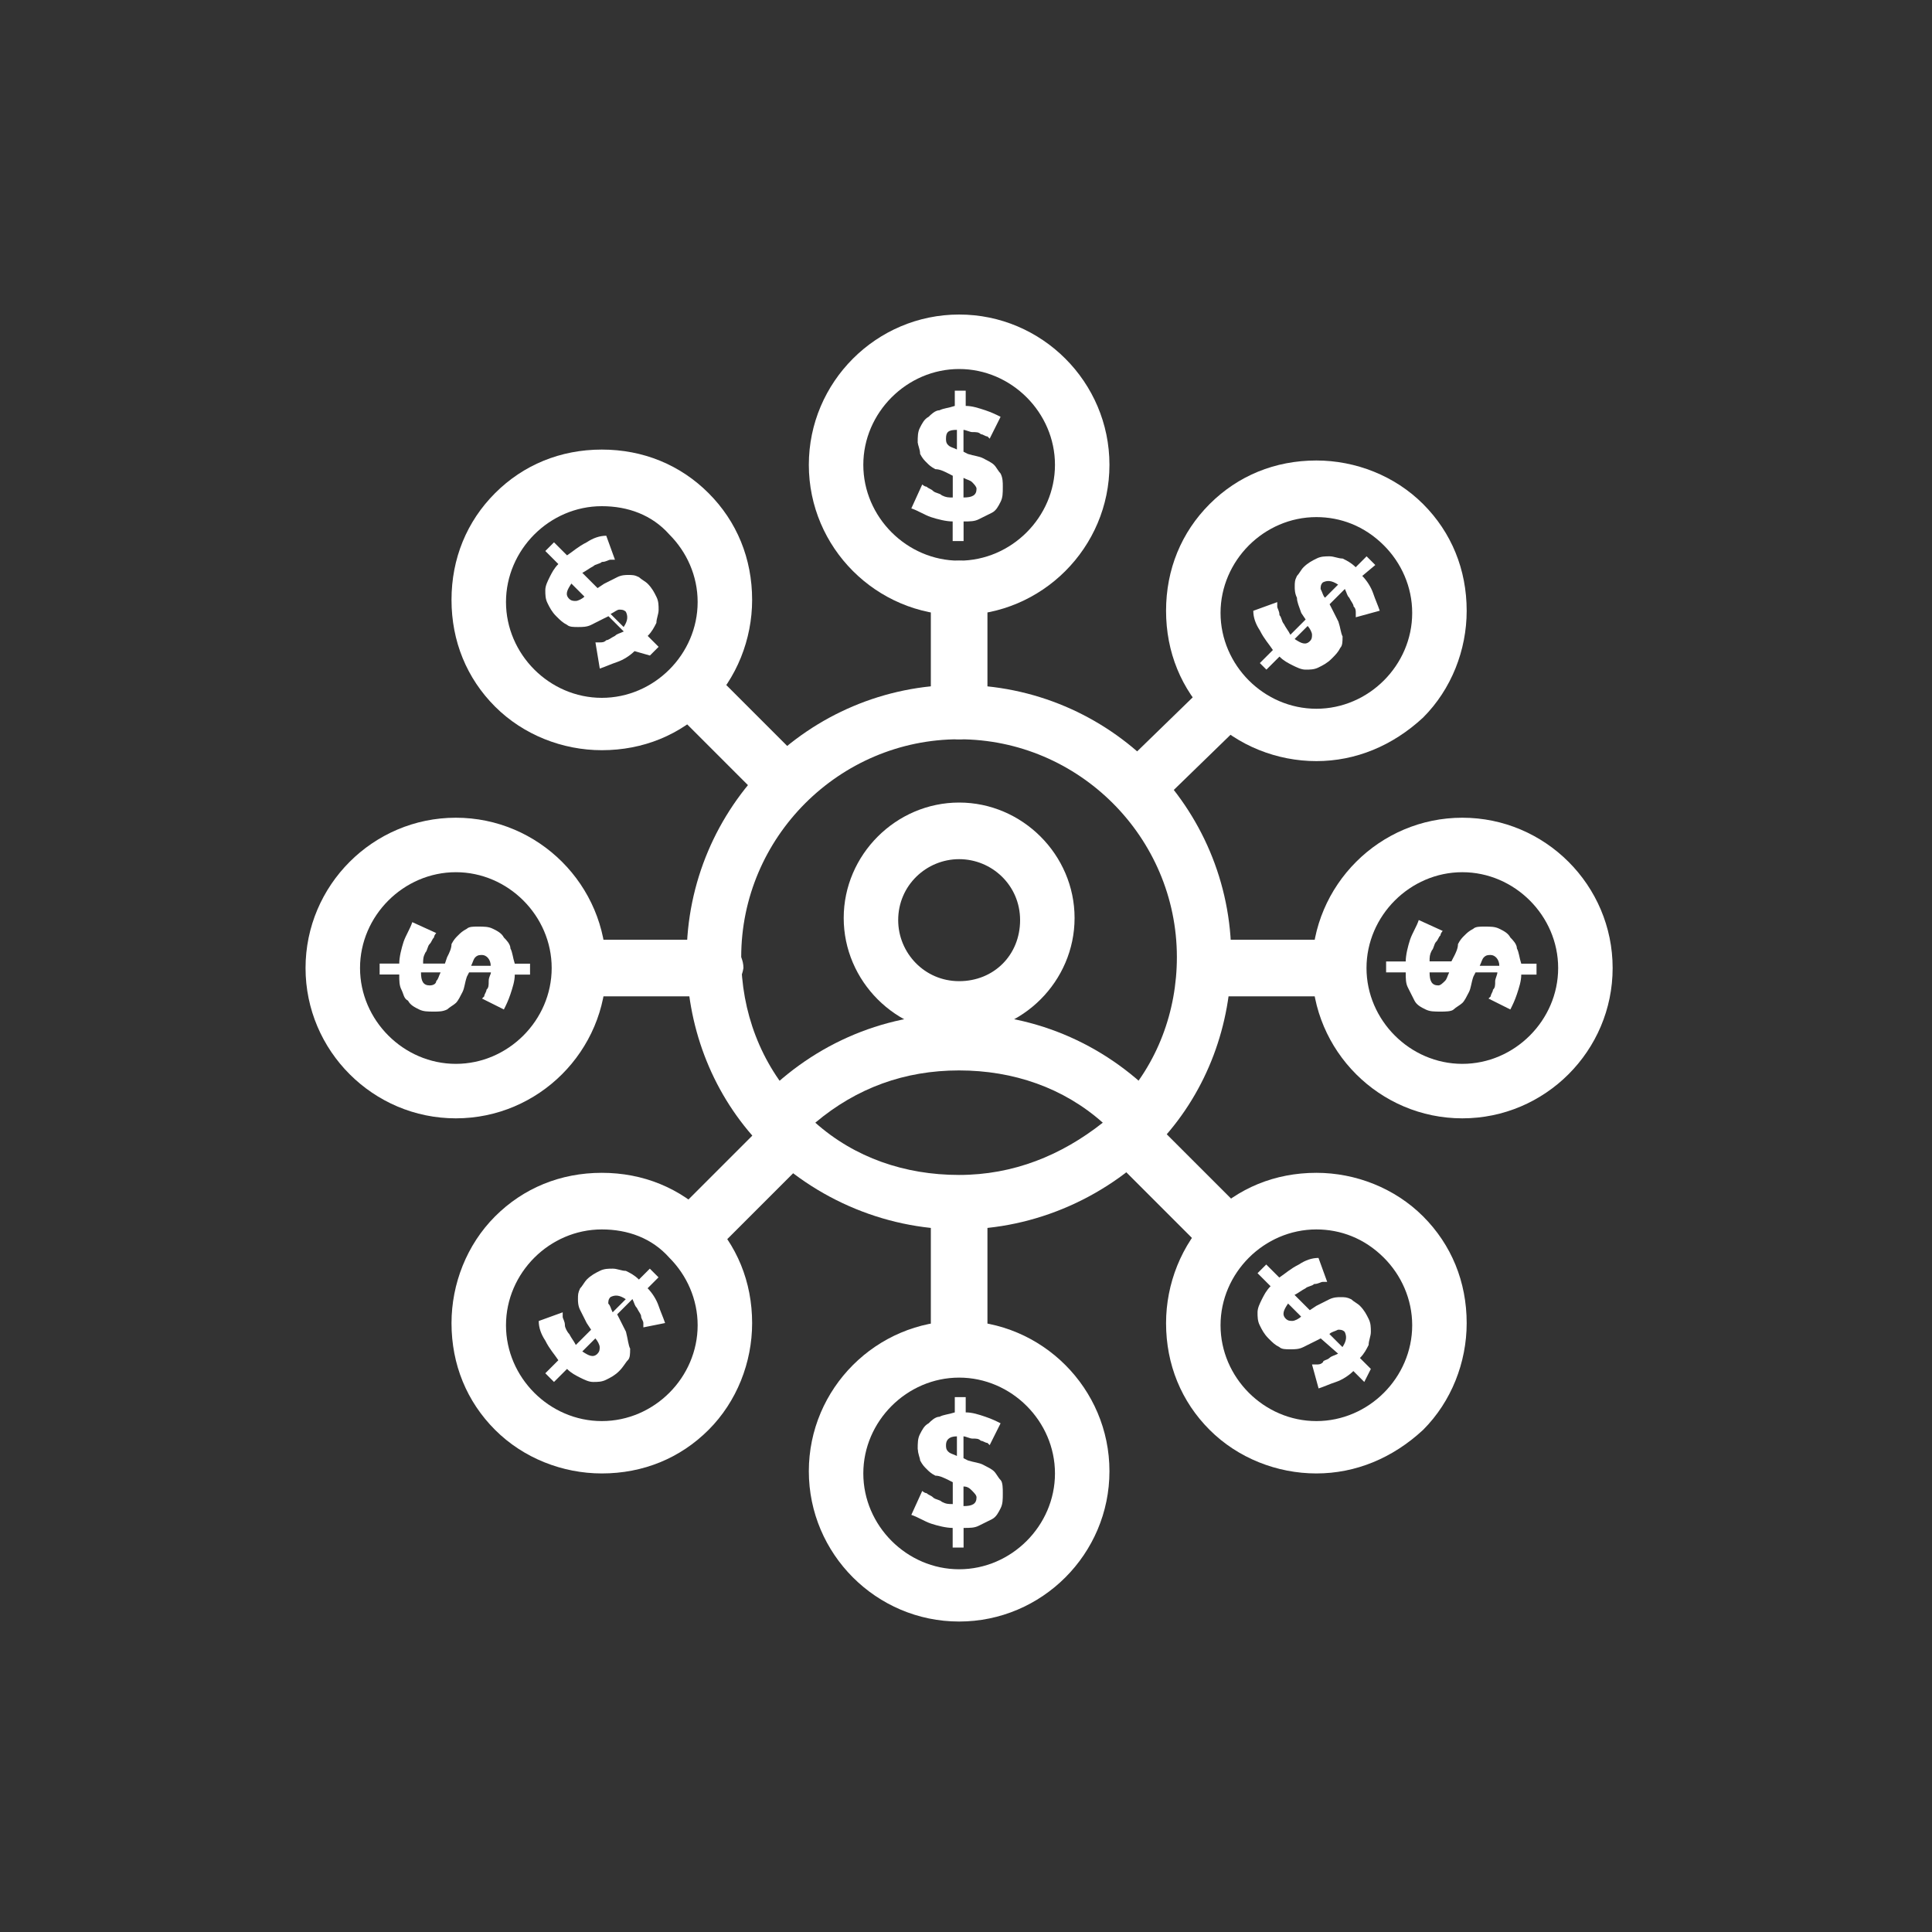 <?xml version="1.0" encoding="UTF-8"?>
<svg id="_圖層_1" xmlns="http://www.w3.org/2000/svg" version="1.1" viewBox="0 0 200 200">
  <rect x="0" y="0" width="200" height="200" fill="#333333" stroke="none"/>
  <!-- Generator: Adobe Illustrator 29.7.1, SVG Export Plug-In . SVG Version: 2.1.1 Build 8)  -->
  <defs>
    <style>
      .st0 {
        fill: #fff;
      }
    </style>
  </defs>
  <g id="_x31_69_x2C__user_x2C__money_x2C__doller_x2C__chain">
    <path class="st0" d="M155.21,99.99c0-.68-.45-1.13-.9-1.13-.23,0-.45,0-.68.22-.23.23-.23.45-.45.9h2.03ZM149.57,101.56c.23-.23.23-.45.45-.9h-2.03c0,.9.23,1.35.9,1.35.23,0,.45-.23.68-.45ZM150.48,99.08c.23-.45.45-.9.45-1.35.23-.45.45-.68.68-.9.23-.23.45-.45.9-.68.23-.23.68-.23,1.13-.23.68,0,1.13,0,1.58.23.45.22.9.45,1.13.9.23.23.68.68.68,1.13.23.45.23.9.45,1.58h1.58v1.13h-1.58c0,.68-.23,1.35-.45,2.03-.23.68-.45,1.13-.68,1.58l-2.26-1.13.23-.23c0-.23.23-.45.23-.68.23-.22.23-.45.23-.9,0-.23.23-.68.23-.9h-2.26l-.23.45c-.23.67-.23,1.13-.45,1.58-.23.45-.45.9-.68,1.13-.23.22-.68.45-.9.67-.23.23-.9.23-1.35.23-.68,0-1.13,0-1.58-.23-.45-.22-.9-.45-1.13-.9-.23-.45-.45-.9-.68-1.35-.23-.45-.23-.9-.23-1.58h-2.03v-1.13h2.03c0-.68.23-1.58.45-2.26.23-.68.68-1.35.9-2.03l2.48,1.13s-.23.23-.23.45c-.23.22-.23.45-.45.67-.23.23-.23.68-.45.9-.23.45-.23.67-.23,1.13h2.26l.23-.45Z"/>
    <path class="st0" d="M133.11,136.52c.23.22.45.22.68.22s.68-.22.9-.45l-1.35-1.35c-.45.67-.68,1.13-.23,1.58ZM137.62,140.58c.23-.22.45-.22.9-.45l-1.8-1.58-.45.23c-.45.22-.9.45-1.35.67-.45.23-.9.23-1.35.23s-.9,0-1.13-.23c-.45-.22-.68-.45-1.13-.9-.45-.45-.68-.9-.9-1.35-.23-.45-.23-.9-.23-1.35s.23-.9.45-1.35c.23-.45.45-.9.9-1.35l-1.35-1.35.9-.9,1.35,1.35c.68-.45,1.13-.9,2.03-1.35.68-.45,1.35-.68,2.03-.68l.9,2.48h-.45c-.23,0-.45.22-.9.22-.23.23-.68.23-.9.45-.45.23-.68.45-1.13.68l1.58,1.58.68-.45c.45-.22.9-.45,1.35-.68.45-.22.9-.22,1.13-.22.45,0,.68,0,1.13.22.23.23.68.45.9.68.45.45.68.9.9,1.35.23.45.23.9.23,1.35s-.23.9-.23,1.35c-.23.45-.45.9-.9,1.35l1.13,1.13-.68,1.35-1.13-1.13c-.45.45-1.13.9-1.8,1.13-.68.22-1.13.45-1.8.67l-.68-2.48h.45c.23,0,.45,0,.68-.23,0-.22.45-.22.68-.45ZM137.62,138.1l1.35,1.35c.45-.67.45-1.13.23-1.58-.23-.22-.45-.22-.68-.22-.45.22-.68.22-.9.45Z"/>
    <path class="st0" d="M135.59,66.38c.23-.22.23-.45.23-.68s-.23-.67-.45-.9l-1.35,1.35c.68.45,1.13.67,1.58.22ZM137.17,61.87l1.35-1.35c-.68-.45-1.13-.45-1.58-.23-.23.23-.23.45-.23.68.23.45.23.68.45.9ZM138.98,65.93c0,.45,0,.9-.23,1.13-.23.45-.45.68-.9,1.13-.45.45-.9.68-1.35.9-.45.23-.9.23-1.35.23s-.9-.23-1.35-.45c-.45-.23-.9-.45-1.35-.9l-1.35,1.35-.68-.68,1.35-1.35c-.45-.68-.9-1.13-1.35-2.03-.45-.68-.68-1.35-.68-2.03l2.48-.9v.45c0,.22.23.45.23.9.23.23.23.68.45.9.23.45.45.68.68,1.13l1.58-1.58-.45-.67c-.23-.68-.45-1.13-.45-1.58-.23-.45-.23-.9-.23-1.13,0-.45,0-.68.23-1.13.23-.23.45-.68.68-.9.45-.45.9-.68,1.35-.9.45-.23.9-.23,1.35-.23s.9.23,1.35.23c.45.22.9.45,1.35.9l1.13-1.13.9.9-1.35,1.13c.45.45.9,1.13,1.13,1.8.23.68.45,1.13.68,1.8l-2.48.68v-.45c0-.23,0-.45-.23-.68,0-.23-.23-.45-.45-.9-.23-.22-.23-.45-.45-.9l-1.58,1.58.23.45c.23.45.45.9.68,1.35.23.68.23,1.13.45,1.58Z"/>
    <path class="st0" d="M99.74,49.47v2.03c.9,0,1.35-.22,1.35-.9,0-.22-.23-.45-.45-.68-.23-.22-.45-.22-.9-.45ZM97.93,45.41c0,.22,0,.45.23.67.23.23.45.23.9.45v-2.03c-.9,0-1.13.23-1.13.9ZM95,45.86c0-.68,0-1.13.23-1.58.23-.45.45-.9.9-1.13.23-.23.68-.68,1.13-.68.45-.22.9-.22,1.58-.45v-1.58h1.13v1.58c.68,0,1.35.23,2.03.45.68.23,1.13.45,1.58.68l-1.13,2.26-.23-.23c-.23,0-.45-.23-.68-.23-.23-.22-.45-.22-.9-.22-.23,0-.68-.23-.9-.23v2.26l.45.23c.68.22,1.13.22,1.58.45.45.23.9.45,1.13.68.23.22.45.67.68.9.23.45.23.9.23,1.35,0,.67,0,1.13-.23,1.58-.23.45-.45.9-.9,1.13-.45.22-.9.45-1.35.67-.45.23-.9.23-1.58.23v2.03h-1.13v-2.03c-.68,0-1.58-.23-2.25-.45-.68-.23-1.35-.68-2.03-.9l1.13-2.48s.23.23.45.23c.23.22.45.22.68.45.23.22.68.22.9.45.45.22.68.22,1.13.22v-2.25l-.45-.23c-.45-.23-.9-.45-1.35-.45-.45-.23-.68-.45-.9-.68-.23-.22-.45-.45-.68-.9,0-.45-.23-.9-.23-1.13Z"/>
    <path class="st0" d="M99.74,153.88v2.03c.9,0,1.35-.22,1.35-.9,0-.23-.23-.45-.45-.68-.23-.23-.45-.45-.9-.45ZM97.93,149.6c0,.22,0,.45.23.67.23.23.45.23.9.45v-2.03c-.9,0-1.13.45-1.13.9ZM95,150.05c0-.68,0-1.13.23-1.58.23-.45.45-.9.9-1.13.23-.23.68-.68,1.13-.68.45-.23.9-.23,1.58-.45v-1.58h1.13v1.58c.68,0,1.35.22,2.03.45.68.23,1.13.45,1.58.68l-1.13,2.26-.23-.23c-.23,0-.45-.22-.68-.22-.23-.23-.45-.23-.9-.23-.23,0-.68-.23-.9-.23v2.26l.45.23c.68.22,1.13.22,1.58.45.45.23.9.45,1.13.68.23.22.45.68.68.9.23.23.23.9.23,1.35,0,.67,0,1.13-.23,1.58-.23.45-.45.9-.9,1.13-.45.22-.9.45-1.35.67-.45.23-.9.23-1.58.23v2.03h-1.13v-2.03c-.68,0-1.58-.23-2.25-.45-.68-.23-1.35-.68-2.03-.9l1.13-2.48s.23.23.45.23c.23.22.45.22.68.45.23.22.68.22.9.45.45.23.68.23,1.13.23v-2.26l-.45-.23c-.45-.22-.9-.45-1.35-.45-.45-.23-.68-.45-.9-.68-.23-.22-.45-.45-.68-.9,0-.23-.23-.68-.23-1.13Z"/>
    <path class="st0" d="M58.92,61.99c.23.22.45.22.68.22s.68-.22.9-.45l-1.35-1.35c-.45.68-.68,1.13-.23,1.58ZM63.21,63.56l1.35,1.35c.45-.67.45-1.13.23-1.58-.23-.22-.45-.22-.68-.22s-.45.22-.9.45ZM65.69,67.4c-.45.45-1.13.9-1.8,1.13-.68.23-1.13.45-1.8.68l-.45-2.71h.45c.23,0,.45,0,.68-.23.23,0,.45-.23.9-.45.23-.23.45-.23.9-.45l-1.58-1.58-.45.22c-.45.23-.9.45-1.35.68-.45.22-.9.22-1.35.22s-.9,0-1.13-.22c-.45-.23-.68-.45-1.13-.9-.45-.45-.68-.9-.9-1.35-.23-.45-.23-.9-.23-1.35s.23-.9.45-1.35c.23-.45.45-.9.9-1.35l-1.35-1.35.9-.9,1.35,1.35c.68-.45,1.13-.9,2.03-1.35.68-.45,1.35-.68,2.03-.68l.9,2.48h-.45c-.23,0-.45.23-.9.23-.23.22-.68.22-.9.45-.45.23-.68.45-1.13.68l1.58,1.58.68-.45c.45-.23.9-.45,1.35-.68.45-.23.9-.23,1.13-.23.45,0,.68,0,1.13.23.23.23.68.45.9.68.45.45.68.9.9,1.35.23.45.23.9.23,1.35s-.23.9-.23,1.35c-.23.45-.45.9-.9,1.35l1.13,1.13-.9.9-1.58-.45Z"/>
    <path class="st0" d="M61.85,140.13c.23-.23.23-.45.23-.68s-.23-.67-.45-.9l-1.35,1.35c.68.45,1.13.68,1.58.23ZM65.23,139.67c0,.45,0,.9-.23,1.13-.23.22-.45.68-.9,1.13-.45.45-.9.68-1.35.9-.45.23-.9.23-1.35.23s-.9-.23-1.35-.45c-.45-.23-.9-.45-1.35-.9l-1.35,1.35-.9-.9,1.35-1.35c-.45-.68-.9-1.13-1.35-2.03-.45-.68-.68-1.35-.68-2.03l2.48-.9v.45c0,.23.23.45.23.9,0,.23.23.68.45.9.23.45.45.68.68,1.13l1.58-1.58-.45-.68c-.23-.45-.45-.9-.68-1.35-.23-.45-.23-.9-.23-1.13,0-.45,0-.67.23-1.13.23-.22.45-.67.68-.9.45-.45.9-.68,1.35-.9.45-.23.9-.23,1.35-.23s.9.23,1.35.23c.45.22.9.45,1.35.9l1.13-1.13.9.9-1.13,1.13c.45.45.9,1.13,1.13,1.8s.45,1.13.68,1.8l-2.25.45v-.45c0-.23-.23-.45-.23-.68s-.23-.45-.45-.9c-.23-.23-.23-.45-.45-.9l-1.58,1.58.23.45c.23.45.45.9.68,1.35.23.9.23,1.35.45,1.8ZM63.43,135.84l1.35-1.35c-.68-.45-1.13-.45-1.58-.22-.23.22-.23.45-.23.68.23.22.23.45.45.9Z"/>
    <path class="st0" d="M50.8,99.99c0-.68-.45-1.13-.9-1.13-.23,0-.45,0-.68.22-.23.23-.23.45-.45.9h2.03ZM45.16,101.56c.23-.23.23-.45.45-.9h-2.03c0,.9.23,1.35.9,1.35.45,0,.68-.23.68-.45ZM46.29,99.08c.23-.45.45-.9.45-1.35.23-.45.45-.68.68-.9.23-.23.45-.45.9-.68.23-.23.68-.23,1.13-.23.68,0,1.13,0,1.58.23.45.22.9.45,1.13.9.23.23.68.68.68,1.13.23.45.23.9.45,1.58h1.58v1.13h-1.58c0,.68-.23,1.35-.45,2.03-.23.68-.45,1.13-.68,1.58l-2.26-1.13.23-.23c0-.23.23-.45.23-.68.23-.22.23-.45.23-.9s.23-.68.23-.9h-2.26l-.23.45c-.23.67-.23,1.13-.45,1.58-.23.45-.45.9-.68,1.13-.23.22-.68.45-.9.67-.45.23-.9.23-1.35.23-.68,0-1.13,0-1.58-.23-.45-.22-.9-.45-1.13-.9-.45-.22-.45-.68-.68-1.13-.23-.45-.23-.9-.23-1.58h-2.03v-1.13h2.03c0-.68.23-1.58.45-2.26.23-.67.68-1.35.9-2.03l2.48,1.13s-.23.23-.23.45c-.23.23-.23.45-.45.68-.23.22-.23.68-.45.9-.23.45-.23.68-.23,1.13h2.26l.23-.68Z"/>
    <path class="st0" d="M99.29,63.68c-8.57,0-15.56-6.99-15.56-15.56s6.99-15.56,15.56-15.56,15.56,6.99,15.56,15.56-6.99,15.56-15.56,15.56ZM99.29,38.2c-5.41,0-9.92,4.51-9.92,9.92s4.51,9.92,9.92,9.92,9.92-4.51,9.92-9.92-4.51-9.92-9.92-9.92Z"/>
    <path class="st0" d="M99.29,106.98c-6.54,0-11.95-5.41-11.95-11.95s5.41-11.95,11.95-11.95,11.95,5.41,11.95,11.95-5.41,11.95-11.95,11.95ZM99.29,88.94c-3.38,0-6.31,2.71-6.31,6.31,0,3.38,2.71,6.32,6.31,6.32s6.31-2.71,6.31-6.32-2.93-6.31-6.31-6.31Z"/>
    <path class="st0" d="M118,118.93c-.68,0-1.35-.23-1.8-.68-1.13-1.13-1.35-2.93-.23-4.06,3.83-4.06,5.86-9.47,5.86-15.11,0-12.4-10.15-22.55-22.55-22.55s-22.55,10.15-22.55,22.55c0,5.64,2.03,11.05,5.86,15.11,1.13,1.13.9,2.93-.23,4.06-1.13,1.13-2.93.9-4.06-.22-4.74-5.19-7.22-11.95-7.22-18.94,0-15.56,12.63-28.19,28.19-28.19s28.19,12.63,28.19,28.19c0,6.99-2.48,13.76-7.22,18.94-.68.67-1.35.9-2.26.9Z"/>
    <path class="st0" d="M99.29,127.27c-7.89,0-15.56-3.38-20.97-9.25-.9-1.13-.9-2.71,0-3.83,5.41-5.86,12.85-9.25,20.97-9.25s15.56,3.38,20.97,9.25c.9,1.13.9,2.71,0,3.83-5.41,5.86-13.08,9.25-20.97,9.25ZM84.4,116.22c4.06,3.61,9.25,5.41,14.88,5.41s10.6-2.03,14.88-5.41c-4.06-3.61-9.25-5.41-14.88-5.41s-10.6,1.81-14.88,5.41Z"/>
    <path class="st0" d="M99.29,76.53c-1.58,0-2.93-1.32-2.93-2.86v-12.77c0-1.54,1.35-2.86,2.93-2.86s2.93,1.32,2.93,2.86v12.77c0,1.54-1.35,2.86-2.93,2.86Z"/>
    <path class="st0" d="M99.29,167.86c-8.57,0-15.56-6.99-15.56-15.56s6.99-15.56,15.56-15.56,15.56,6.99,15.56,15.56-6.99,15.56-15.56,15.56ZM99.29,142.61c-5.41,0-9.92,4.51-9.92,9.92s4.51,9.92,9.92,9.92,9.92-4.51,9.92-9.92-4.51-9.92-9.92-9.92Z"/>
    <path class="st0" d="M99.29,141.48c-1.58,0-2.93-1.35-2.93-2.93v-13.08c0-1.58,1.35-2.93,2.93-2.93s2.93,1.35,2.93,2.93v13.08c0,1.58-1.35,2.93-2.93,2.93Z"/>
    <path class="st0" d="M136.27,78.79c-4.06,0-8.12-1.58-11.05-4.51-2.93-2.93-4.51-6.77-4.51-11.05s1.58-8.12,4.51-11.05c2.93-2.93,6.76-4.51,11.05-4.51,4.06,0,8.12,1.58,11.05,4.51,2.93,2.93,4.51,6.77,4.51,11.05,0,4.06-1.58,8.12-4.51,11.05-3.16,2.93-6.99,4.51-11.05,4.51ZM136.27,53.53c-2.71,0-5.19,1.13-6.99,2.93-1.8,1.8-2.93,4.29-2.93,6.99s1.13,5.19,2.93,6.99c1.8,1.8,4.28,2.93,6.99,2.93s5.19-1.13,6.99-2.93c1.8-1.8,2.93-4.28,2.93-6.99s-1.13-5.19-2.93-6.99c-2.03-2.03-4.51-2.93-6.99-2.93Z"/>
    <path class="st0" d="M117.93,84.2c-.66,0-1.32-.21-1.98-.86-1.1-1.07-1.1-2.77,0-3.84l9-8.75c1.1-1.07,2.85-1.07,3.95,0,1.1,1.07,1.1,2.77,0,3.84l-9,8.75c-.66.64-1.32.86-1.98.86Z"/>
    <path class="st0" d="M62.3,152.53c-4.06,0-8.12-1.58-11.05-4.51-2.93-2.93-4.51-6.77-4.51-11.05,0-4.06,1.58-8.12,4.51-11.05,2.93-2.93,6.77-4.51,11.05-4.51s8.12,1.58,11.05,4.51c2.93,2.93,4.51,6.77,4.51,11.05,0,4.06-1.58,8.12-4.51,11.05-2.93,2.93-6.77,4.51-11.05,4.51ZM62.3,127.27c-2.71,0-5.19,1.13-6.99,2.93-1.8,1.8-2.93,4.28-2.93,6.99s1.13,5.19,2.93,6.99c1.8,1.8,4.28,2.93,6.99,2.93s5.19-1.13,6.99-2.93c1.8-1.8,2.93-4.29,2.93-6.99s-1.13-5.19-2.93-6.99c-1.8-2.03-4.29-2.93-6.99-2.93Z"/>
    <path class="st0" d="M72.23,130.2c-.68,0-1.35-.22-2.03-.9-1.13-1.13-1.13-2.93,0-4.06l9.25-9.25c1.13-1.13,2.93-1.13,4.06,0,1.13,1.13,1.13,2.93,0,4.06l-9.25,9.25c-.68.45-1.35.9-2.03.9Z"/>
    <path class="st0" d="M151.38,115.77c-8.57,0-15.56-6.99-15.56-15.56s6.99-15.56,15.56-15.56,15.56,6.99,15.56,15.56-6.99,15.56-15.56,15.56ZM151.38,90.29c-5.41,0-9.92,4.51-9.92,9.92s4.51,9.92,9.92,9.92,9.92-4.51,9.92-9.92-4.51-9.92-9.92-9.92Z"/>
    <path class="st0" d="M138.24,103.14h-13.08c-1.58,0-2.93-1.35-2.93-2.93s1.35-2.93,2.93-2.93h13.08c1.58,0,2.93,1.35,2.93,2.93s-1.35,2.93-2.93,2.93Z"/>
    <path class="st0" d="M47.19,115.77c-8.57,0-15.56-6.99-15.56-15.56s6.99-15.56,15.56-15.56,15.56,6.99,15.56,15.56-6.99,15.56-15.56,15.56ZM47.19,90.29c-5.41,0-9.92,4.51-9.92,9.92s4.51,9.92,9.92,9.92,9.92-4.51,9.92-9.92-4.51-9.92-9.92-9.92Z"/>
    <path class="st0" d="M74.03,103.14h-13.08c-1.58,0-2.93-1.35-2.93-2.93s1.35-2.93,2.93-2.93h13.08c1.58,0,2.93,1.35,2.93,2.93-.23,1.58-1.58,2.93-2.93,2.93Z"/>
    <path class="st0" d="M136.27,152.53c-4.06,0-8.12-1.58-11.05-4.51-2.93-2.93-4.51-6.77-4.51-11.05,0-4.06,1.58-8.12,4.51-11.05,2.93-2.93,6.76-4.51,11.05-4.51,4.06,0,8.12,1.58,11.05,4.51,2.93,2.93,4.51,6.77,4.51,11.05,0,4.06-1.58,8.12-4.51,11.05-3.16,2.93-6.99,4.51-11.05,4.51ZM136.27,127.27c-2.71,0-5.19,1.13-6.99,2.93-1.8,1.8-2.93,4.28-2.93,6.99s1.13,5.19,2.93,6.99c1.8,1.8,4.28,2.93,6.99,2.93s5.19-1.13,6.99-2.93c1.8-1.8,2.93-4.29,2.93-6.99s-1.13-5.19-2.93-6.99c-2.03-2.03-4.51-2.93-6.99-2.93Z"/>
    <path class="st0" d="M127.25,130.88c-.68,0-1.35-.23-2.03-.9l-9.25-9.25c-1.13-1.13-1.13-2.93,0-4.06,1.13-1.13,2.93-1.13,4.06,0l9.25,9.25c1.13,1.13,1.13,2.93,0,4.06-.68.67-1.35.9-2.03.9Z"/>
    <path class="st0" d="M62.3,77.66c-4.06,0-8.12-1.58-11.05-4.51-2.93-2.93-4.51-6.77-4.51-11.05s1.58-8.12,4.51-11.05c2.93-2.93,6.77-4.51,11.05-4.51s8.12,1.58,11.05,4.51c2.93,2.93,4.51,6.77,4.51,11.05,0,4.06-1.58,8.12-4.51,11.05-2.93,2.93-6.77,4.51-11.05,4.51ZM62.3,52.4c-2.71,0-5.19,1.13-6.99,2.93-1.8,1.8-2.93,4.29-2.93,6.99s1.13,5.19,2.93,6.99c1.8,1.8,4.28,2.93,6.99,2.93s5.19-1.13,6.99-2.93c1.8-1.8,2.93-4.28,2.93-6.99s-1.13-5.19-2.93-6.99c-1.8-2.03-4.29-2.93-6.99-2.93Z"/>
    <path class="st0" d="M81.25,83.97c-.68,0-1.35-.23-2.03-.9l-9.25-9.25c-1.13-1.13-1.13-2.93,0-4.06,1.13-1.13,2.93-1.13,4.06,0l9.25,9.25c1.13,1.13,1.13,2.93,0,4.06-.45.67-1.13.9-2.03.9Z"/>
  </g>
</svg>